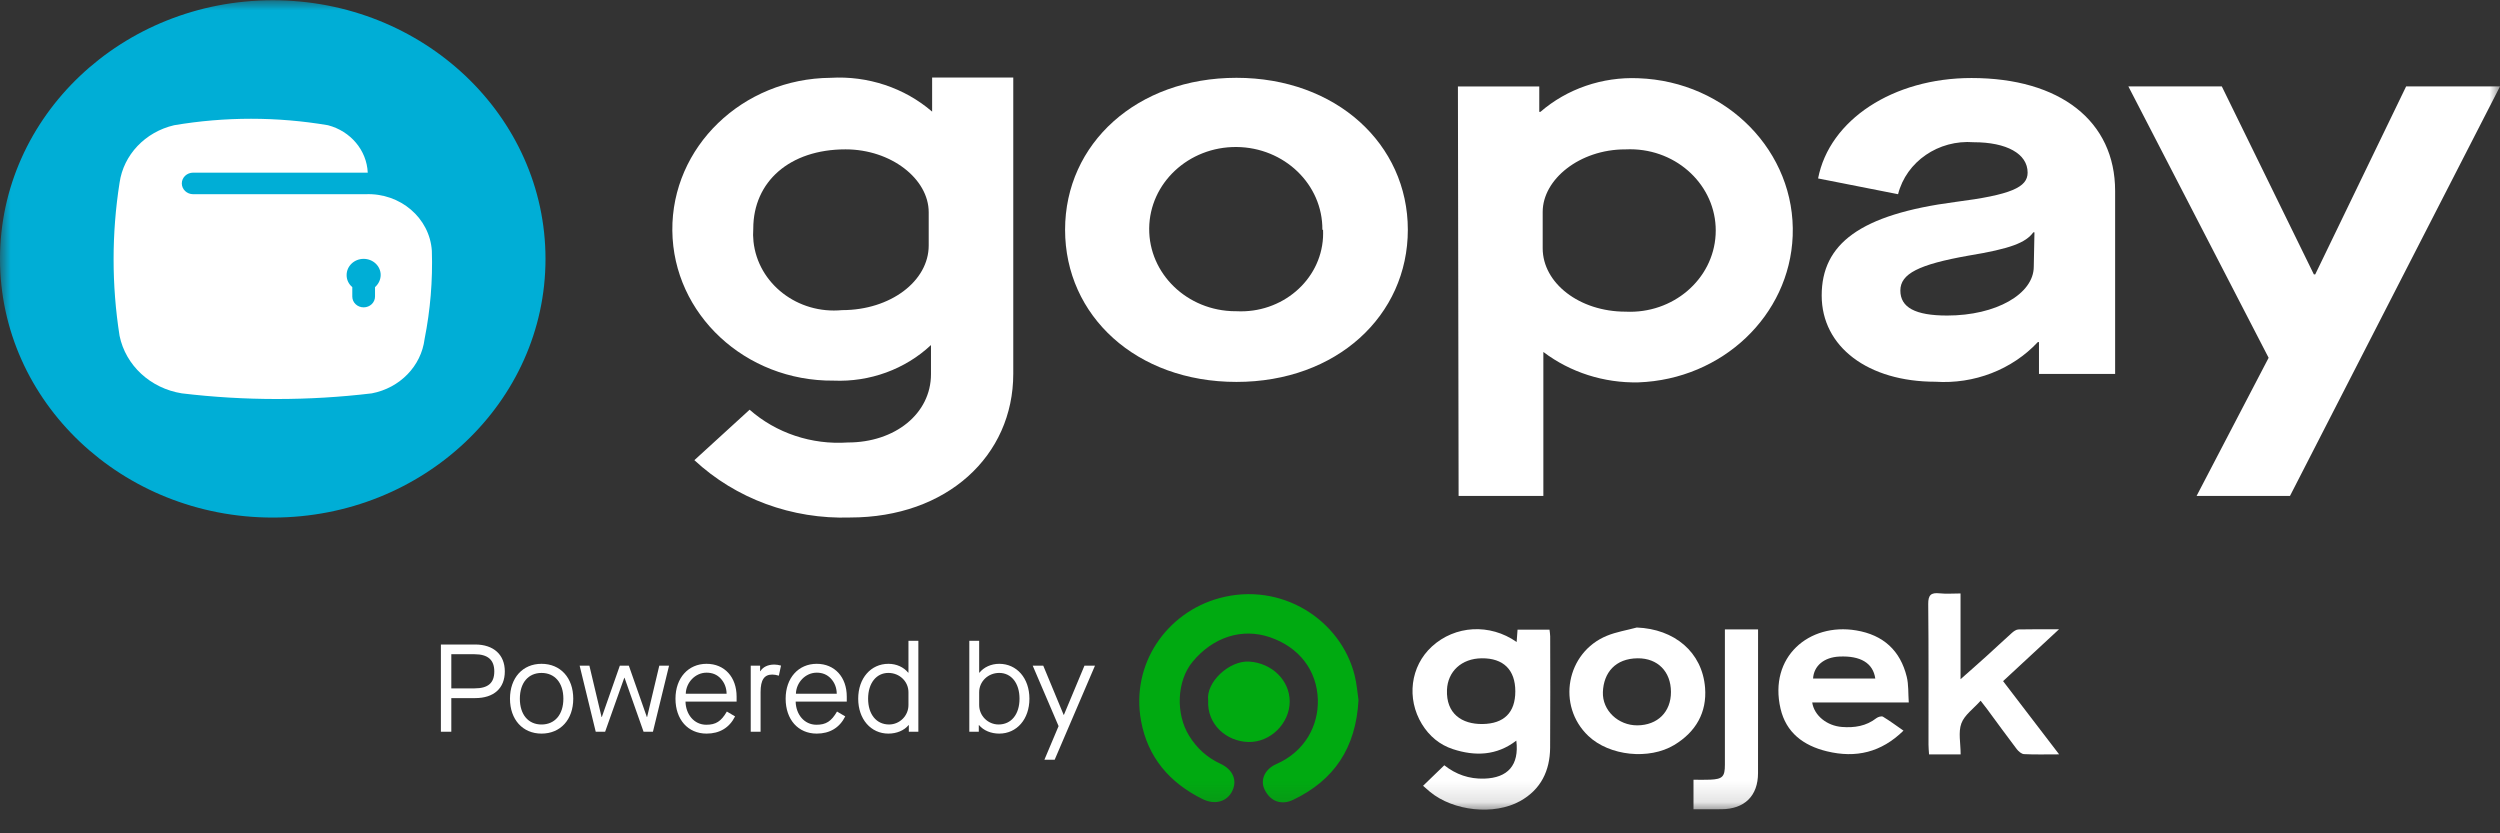 <svg width="120" height="40" viewBox="0 0 120 40" fill="none" xmlns="http://www.w3.org/2000/svg">
<rect x="0" y="0" width="120" height="40" fill="#333333" stroke="none"/>
<mask id="mask0_29_2" style="mask-type:luminance" maskUnits="userSpaceOnUse" x="0" y="0" width="120" height="39">
<path d="M120 0H0V38.873H120V0Z" fill="white"/>
</mask>
<g mask="url(#mask0_29_2)">
<path d="M65.208 33.604C65.085 35.886 64.05 37.448 62.065 38.395C61.488 38.669 60.951 38.452 60.689 37.872C60.486 37.424 60.718 36.915 61.261 36.677C62.667 36.061 63.283 34.8 63.257 33.611C63.224 32.164 62.344 31.061 60.957 30.587C59.622 30.132 58.228 30.574 57.242 31.767C56.485 32.684 56.421 34.268 57.085 35.329C57.453 35.919 57.939 36.363 58.579 36.659C59.182 36.938 59.395 37.453 59.151 37.963C58.902 38.483 58.312 38.65 57.72 38.355C56.131 37.568 55.089 36.343 54.771 34.605C54.268 31.858 56.014 29.395 58.529 28.711C61.503 27.903 64.358 29.749 65.024 32.42C65.128 32.841 65.159 33.282 65.208 33.604Z" fill="#00AA11"/>
<path d="M72.799 30.816C72.816 30.597 72.827 30.424 72.842 30.225C73.356 30.225 73.851 30.225 74.377 30.225C74.388 30.335 74.409 30.44 74.409 30.545C74.411 32.327 74.419 34.11 74.406 35.894C74.396 36.993 73.965 37.899 72.964 38.453C71.711 39.149 69.756 38.931 68.637 38.006C68.531 37.918 68.431 37.826 68.307 37.718C68.64 37.395 68.967 37.079 69.326 36.733C69.885 37.173 70.511 37.395 71.243 37.374C72.372 37.34 72.929 36.733 72.783 35.55C71.837 36.278 70.795 36.305 69.735 35.957C69.103 35.749 68.606 35.335 68.251 34.755C67.505 33.532 67.697 31.98 68.731 31.033C69.839 30.017 71.513 29.914 72.799 30.816ZM72.735 33.185C72.735 32.152 72.165 31.588 71.126 31.598C70.148 31.606 69.491 32.236 69.455 33.111C69.408 34.253 70.163 34.766 71.162 34.753C72.189 34.739 72.735 34.206 72.735 33.185Z" fill="white"/>
<path d="M98.832 30.206C97.885 31.083 97.023 31.883 96.148 32.694C97.038 33.857 97.909 34.994 98.838 36.209C98.202 36.209 97.676 36.225 97.152 36.198C97.03 36.191 96.885 36.063 96.802 35.955C96.318 35.32 95.851 34.672 95.377 34.031C95.298 33.922 95.212 33.819 95.07 33.634C94.729 34.018 94.294 34.319 94.145 34.724C93.99 35.147 94.111 35.667 94.111 36.211C93.827 36.211 93.582 36.211 93.336 36.211C93.102 36.211 92.866 36.211 92.594 36.211C92.583 36.031 92.568 35.887 92.568 35.741C92.566 33.493 92.578 31.243 92.555 28.993C92.551 28.561 92.687 28.436 93.102 28.48C93.417 28.514 93.737 28.486 94.106 28.486C94.106 29.853 94.106 31.172 94.106 32.602C94.585 32.176 94.986 31.828 95.378 31.471C95.779 31.11 96.168 30.738 96.57 30.38C96.657 30.302 96.778 30.216 96.887 30.213C97.493 30.198 98.101 30.206 98.832 30.206Z" fill="white"/>
<path d="M86.986 33.718C87.082 34.353 87.7 34.839 88.412 34.894C89.013 34.941 89.577 34.855 90.068 34.471C90.147 34.41 90.316 34.361 90.383 34.402C90.713 34.601 91.021 34.831 91.367 35.071C90.301 36.115 89.086 36.402 87.691 36.063C86.556 35.788 85.733 35.161 85.466 34.018C84.888 31.528 86.839 29.883 89.094 30.259C90.403 30.476 91.217 31.23 91.524 32.487C91.616 32.863 91.59 33.266 91.621 33.718C90.802 33.718 90.039 33.718 89.275 33.718C88.524 33.718 87.77 33.718 86.986 33.718ZM90.014 32.571C89.908 31.825 89.303 31.468 88.287 31.515C87.558 31.548 87.063 31.956 87.027 32.571C88.016 32.571 89.002 32.571 90.014 32.571Z" fill="white"/>
<path d="M78.566 30.121C80.369 30.192 81.709 31.295 81.844 33.014C81.935 34.187 81.411 35.128 80.363 35.759C79.161 36.483 77.255 36.289 76.239 35.324C74.712 33.874 75.179 31.318 77.133 30.516C77.587 30.33 78.086 30.251 78.566 30.121ZM80.206 33.212C80.203 32.236 79.57 31.592 78.612 31.598C77.537 31.606 76.975 32.287 76.939 33.215C76.904 34.107 77.682 34.823 78.594 34.817C79.568 34.809 80.209 34.17 80.206 33.212Z" fill="white"/>
<path d="M82.795 30.21C83.347 30.21 83.833 30.21 84.387 30.21C84.387 30.344 84.387 30.474 84.387 30.604C84.387 32.772 84.387 34.941 84.385 37.11C84.385 38.203 83.736 38.84 82.622 38.843C82.193 38.845 81.763 38.845 81.288 38.845C81.288 38.587 81.288 38.372 81.288 38.156C81.288 37.939 81.288 37.721 81.288 37.427C81.575 37.427 81.835 37.437 82.094 37.424C82.683 37.397 82.795 37.278 82.795 36.708C82.795 34.705 82.795 32.701 82.795 30.698C82.795 30.549 82.795 30.401 82.795 30.21Z" fill="white"/>
<path d="M57.993 33.628C57.873 32.75 59.005 31.694 59.966 31.756C61.031 31.825 61.911 32.64 61.905 33.685C61.898 34.724 60.978 35.643 59.92 35.615C58.86 35.588 57.931 34.763 57.993 33.628Z" fill="#00AA11"/>
<path d="M21.163 30.936H22.806C23.701 30.936 24.231 31.432 24.231 32.227C24.231 33.036 23.708 33.509 22.806 33.509H21.663V35.123H21.163V30.936ZM22.777 33.042C23.428 33.042 23.726 32.785 23.726 32.227C23.726 31.672 23.415 31.403 22.777 31.403H21.663V33.042H22.777Z" fill="white"/>
<path d="M25.993 31.863C26.907 31.863 27.516 32.539 27.516 33.538C27.516 34.537 26.907 35.213 25.993 35.213C25.087 35.213 24.479 34.537 24.479 33.538C24.479 32.539 25.087 31.863 25.993 31.863ZM25.993 32.301C25.355 32.301 24.953 32.778 24.953 33.538C24.953 34.298 25.355 34.776 25.993 34.776C26.633 34.776 27.042 34.298 27.042 33.538C27.042 32.778 26.633 32.301 25.993 32.301Z" fill="white"/>
<path d="M27.823 31.952H28.291L28.875 34.417H28.888L29.752 31.952H30.184L31.049 34.417H31.061L31.646 31.952H32.114L31.341 35.124H30.891L29.978 32.534H29.965L29.046 35.124H28.595L27.823 31.952Z" fill="white"/>
<path d="M33.915 31.863C34.78 31.863 35.357 32.503 35.357 33.436V33.676H32.904C32.917 34.286 33.313 34.788 33.903 34.788C34.36 34.788 34.615 34.627 34.889 34.154L35.284 34.387C35.011 34.931 34.543 35.213 33.915 35.213C33.02 35.213 32.423 34.537 32.423 33.538C32.423 32.539 33.039 31.863 33.915 31.863ZM34.877 33.298C34.871 33.005 34.773 32.767 34.597 32.574C34.421 32.383 34.195 32.288 33.915 32.288C33.367 32.288 32.929 32.767 32.917 33.298H34.877Z" fill="white"/>
<path d="M36.035 31.953H36.485V32.217H36.497C36.619 32.019 36.856 31.899 37.166 31.899C37.263 31.899 37.374 31.917 37.489 31.948L37.385 32.432C37.27 32.397 37.161 32.379 37.069 32.379C36.686 32.379 36.508 32.63 36.508 33.221V35.124H36.035V31.953Z" fill="white"/>
<path d="M39.203 31.863C40.066 31.863 40.645 32.503 40.645 33.436V33.676H38.192C38.204 34.286 38.599 34.788 39.19 34.788C39.646 34.788 39.903 34.627 40.177 34.154L40.572 34.387C40.299 34.931 39.829 35.213 39.203 35.213C38.308 35.213 37.711 34.537 37.711 33.538C37.711 32.539 38.326 31.863 39.203 31.863ZM40.164 33.298C40.159 33.005 40.062 32.767 39.885 32.574C39.707 32.383 39.483 32.288 39.203 32.288C38.655 32.288 38.217 32.767 38.204 33.298H40.164Z" fill="white"/>
<path d="M42.643 31.863C43.034 31.863 43.38 32.025 43.593 32.288H43.606V30.757H44.081V35.124H43.624V34.806H43.611C43.398 35.064 43.039 35.213 42.643 35.213C41.804 35.213 41.194 34.524 41.194 33.538C41.194 32.551 41.804 31.863 42.643 31.863ZM43.606 33.227C43.606 32.712 43.179 32.3 42.643 32.3C42.065 32.3 41.669 32.79 41.669 33.538C41.669 34.286 42.065 34.775 42.675 34.775C43.185 34.775 43.606 34.358 43.606 33.842V33.227Z" fill="white"/>
<path d="M46.982 34.806V35.124H46.527V30.757H47V32.288H47.014C47.226 32.025 47.574 31.863 47.963 31.863C48.804 31.863 49.412 32.551 49.412 33.538C49.412 34.524 48.804 35.213 47.963 35.213C47.568 35.213 47.208 35.064 46.995 34.806H46.982ZM47.963 32.3C47.427 32.3 47 32.712 47 33.227V33.842C47 34.358 47.421 34.775 47.932 34.775C48.542 34.775 48.937 34.286 48.937 33.538C48.937 32.79 48.542 32.3 47.963 32.3Z" fill="white"/>
<path d="M50.812 34.853L49.57 31.952H50.076L51.056 34.315H51.067L52.054 31.952H52.559L50.624 36.468H50.131L50.812 34.853Z" fill="white"/>
<path d="M13.093 0.013C20.323 0.013 26.184 5.572 26.184 12.428C26.184 19.284 20.323 24.843 13.093 24.843C5.862 24.843 0 19.284 0 12.428C0 5.572 5.862 0.013 13.093 0.013Z" fill="#00AED6"/>
<path fill-rule="evenodd" clip-rule="evenodd" d="M20.729 12.043C20.628 10.462 19.211 9.251 17.543 9.322H9.273C8.971 9.322 8.727 9.09 8.727 8.804C8.727 8.518 8.971 8.287 9.273 8.287H17.652C17.604 7.216 16.832 6.296 15.743 6.011C13.3 5.597 10.799 5.597 8.357 6.011C6.969 6.335 5.93 7.43 5.739 8.773C5.357 11.209 5.357 13.684 5.739 16.118C6.031 17.54 7.221 18.64 8.727 18.881C11.755 19.243 14.82 19.243 17.848 18.881C19.198 18.622 20.218 17.571 20.38 16.274C20.657 14.879 20.774 13.46 20.729 12.043ZM18.001 13.781V14.236C18.001 14.521 17.757 14.753 17.455 14.753C17.154 14.753 16.91 14.521 16.91 14.236V13.781C16.733 13.635 16.635 13.423 16.638 13.201C16.638 12.772 17.004 12.425 17.455 12.425C17.907 12.425 18.273 12.772 18.273 13.201C18.271 13.421 18.172 13.632 18.001 13.781Z" fill="white"/>
<path d="M63.474 11.029C63.492 8.852 61.645 7.074 59.349 7.056C57.053 7.04 55.179 8.789 55.161 10.966C55.143 13.143 56.989 14.923 59.285 14.939C59.306 14.939 59.328 14.939 59.349 14.939C61.527 15.051 63.388 13.465 63.505 11.4C63.511 11.277 63.511 11.152 63.507 11.029H63.474ZM51.124 11.029C51.124 6.891 54.571 3.735 59.349 3.735C64.128 3.735 67.576 6.91 67.576 11.029C67.576 15.146 64.161 18.332 59.349 18.332C54.538 18.332 51.124 15.156 51.124 11.029Z" fill="white"/>
<path d="M44.578 11.783C44.578 13.49 42.745 14.886 40.423 14.886C38.288 15.092 36.383 13.617 36.167 11.592C36.145 11.388 36.142 11.182 36.157 10.976C36.157 8.72 37.903 7.169 40.586 7.169C42.769 7.169 44.578 8.586 44.578 10.189V11.783ZM44.742 3.723V5.358C43.415 4.214 41.656 3.629 39.866 3.735C35.633 3.77 32.234 7.055 32.272 11.069C32.311 15.082 35.775 18.307 40.008 18.27C41.75 18.345 43.446 17.726 44.687 16.563V17.959C44.687 19.853 42.965 21.239 40.695 21.239C38.962 21.357 37.255 20.789 35.982 19.666L33.33 22.088C35.318 23.938 38.02 24.932 40.804 24.84C45.452 24.84 48.637 21.881 48.637 17.94V3.723H44.742Z" fill="white"/>
<path d="M69.98 4.149H73.885V5.37H73.939C75.22 4.262 76.911 3.682 78.642 3.755C82.893 3.907 86.209 7.299 86.049 11.329C85.898 15.148 82.668 18.209 78.642 18.354C76.988 18.389 75.375 17.874 74.081 16.894V23.806H70.013L69.98 4.149ZM78.009 7.17C75.826 7.17 74.049 8.608 74.049 10.171V11.918C74.049 13.584 75.805 14.96 78.03 14.96C80.3 15.07 82.233 13.417 82.35 11.266C82.467 9.115 80.724 7.281 78.454 7.17C78.314 7.163 78.172 7.163 78.03 7.17H78.009Z" fill="white"/>
<path d="M93.856 9.694C96.53 9.353 97.326 8.99 97.326 8.287C97.326 7.377 96.312 6.827 94.74 6.827C93.047 6.696 91.505 7.756 91.107 9.322L87.268 8.565C87.813 5.752 90.868 3.745 94.631 3.745C98.887 3.745 101.526 5.814 101.526 9.166V17.95H97.871V16.419H97.817C96.578 17.743 94.759 18.446 92.897 18.323C89.677 18.323 87.441 16.656 87.441 14.184C87.441 11.711 89.274 10.294 93.856 9.694ZM97.654 11.152H97.599C97.238 11.649 96.508 11.939 94.489 12.27C92.1 12.694 91.217 13.139 91.217 13.946C91.217 14.753 91.926 15.146 93.464 15.146C95.809 15.146 97.621 14.111 97.621 12.798L97.654 11.152Z" fill="white"/>
<path d="M108.894 17.174L102.162 4.148H106.647L111.065 13.17H111.131L115.494 4.148H120.001L109.919 23.805H105.436L108.894 17.174Z" fill="white"/>
</g>
</svg>
